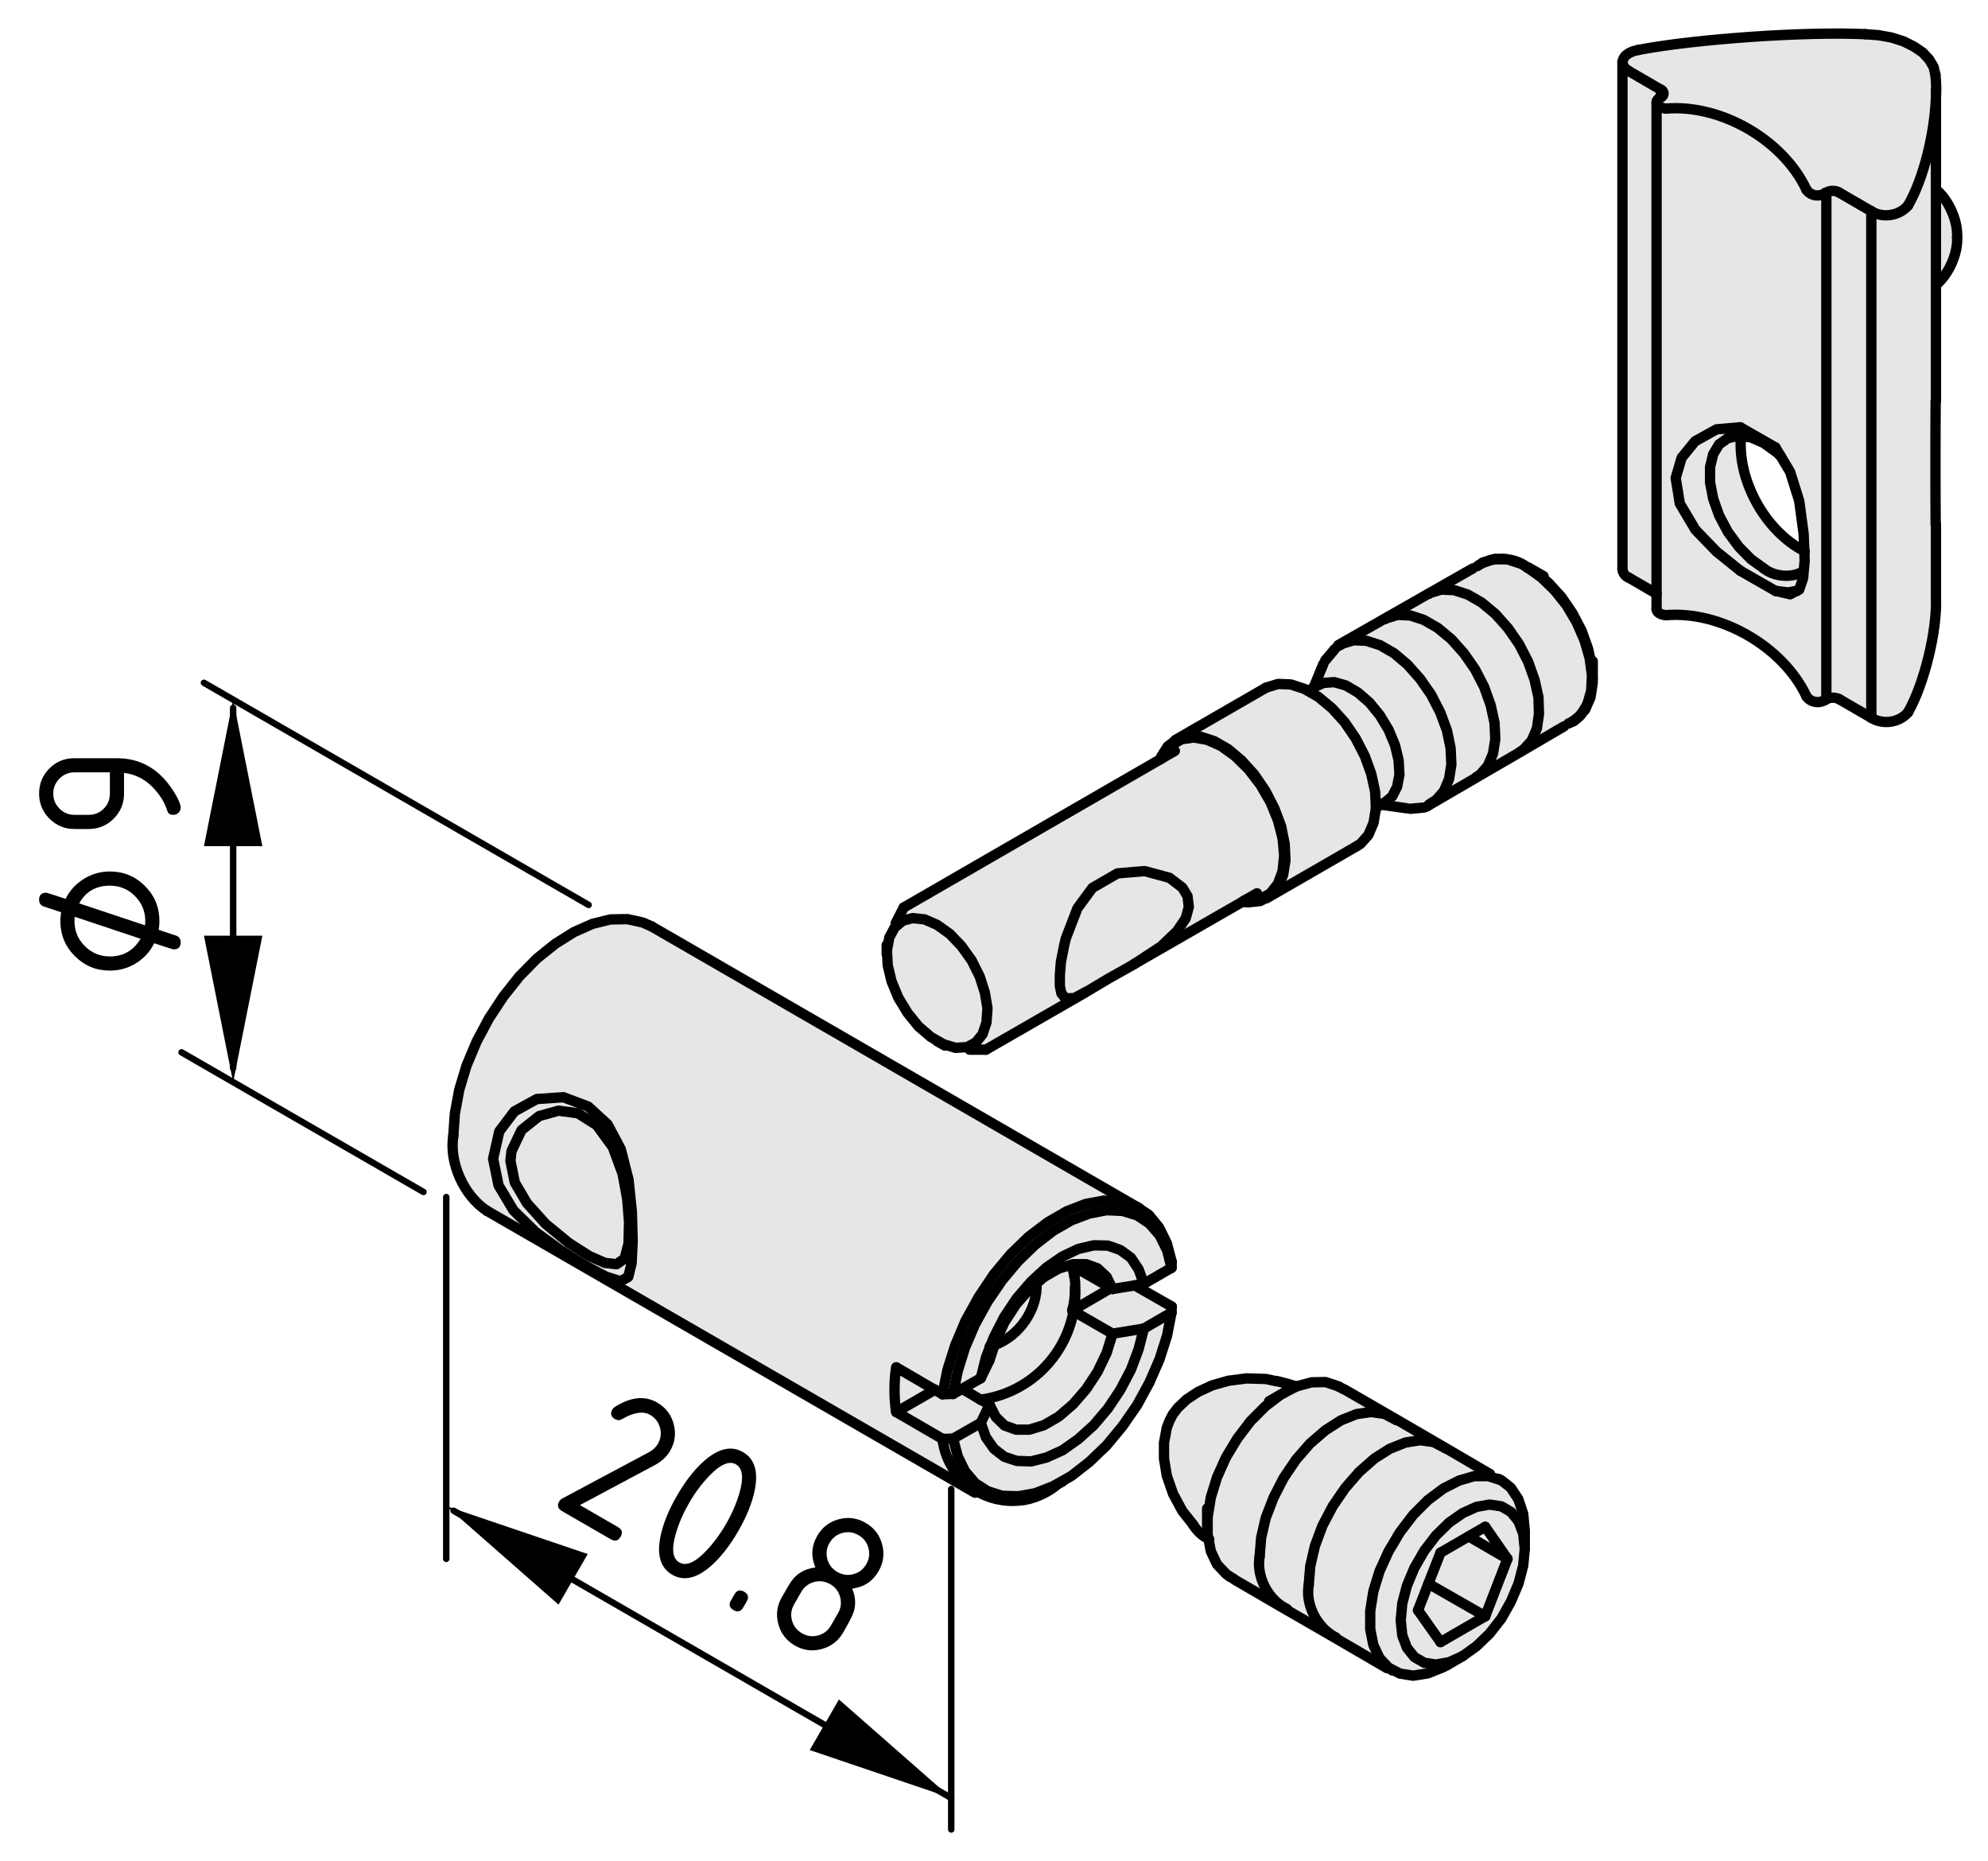 <?xml version="1.0" encoding="utf-8"?>
<!-- Generator: Adobe Illustrator 24.0.2, SVG Export Plug-In . SVG Version: 6.00 Build 0)  -->
<svg version="1.1" xmlns="http://www.w3.org/2000/svg" xmlns:xlink="http://www.w3.org/1999/xlink" x="0px" y="0px"
	 viewBox="0 0 76.926 71.996" style="enable-background:new 0 0 76.926 71.996;" xml:space="preserve">
<style type="text/css">
	.st0{fill:#E6E6E6;}
	.st1{fill:none;stroke:#000000;stroke-width:0.4;stroke-linecap:round;stroke-linejoin:round;}
	.st2{fill:none;stroke:#000000;stroke-width:0.25;stroke-linecap:round;stroke-linejoin:round;}
</style>
<g id="Ebene_1">
	<g id="XMLID_1_">
		<g>
			<path class="st0" d="M34.681,52.903l1.49,0.87l-1.49,0.859
				C34.591,54.182,34.591,53.352,34.681,52.903z"/>
			<path class="st0" d="M38.531,51.882l0.34-0.729l0.44-0.681l0.52-0.59l0.28-0.229
				c0.04,1.02-0.67,2.04-1.63,2.39L38.531,51.882z"/>
			<polygon class="st0" points="36.881,53.932 37.231,53.733 37.941,54.153 37.951,54.153 
				38.291,54.352 37.951,55.052 36.881,55.662 36.471,55.672 34.681,54.632 
				36.171,53.773 36.471,53.943 			"/>
			<polygon class="st0" points="58.331,60.313 57.471,62.533 55.271,61.273 55.741,60.073 
				56.831,59.443 			"/>
			<path class="st0" d="M51.461,63.212c-0.58-0.41-0.94-1.2-0.82-1.89l0.06-0.73
				l0.18-0.779l0.29-0.78l0.4-0.76l0.479-0.7l0.54-0.62l0.59-0.521
				l0.601-0.38l0.6-0.239l0.57-0.091l0.52,0.07l0.44,0.23v-0.011
				l1.729,1.011l-0.05,0.09h-0.55l-0.58,0.17l-0.61,0.31l-0.6,0.45
				l-0.57,0.57l-0.51,0.67l-0.441,0.74l-0.35,0.77l-0.24,0.78l-0.12,0.76v0.7
				l0.12,0.609l0.24,0.511l0.33,0.35l-0.04,0.04l-2.229-1.3L51.461,63.212z"/>
			<polygon class="st0" points="24.341,47.283 24.321,48.113 24.171,48.693 23.861,48.912 
				23.411,48.863 22.811,48.602 22.011,48.092 21.111,47.352 20.391,46.552 
				19.921,45.752 19.751,44.912 19.791,44.542 20.181,43.722 20.861,43.182 
				21.611,42.972 22.361,43.073 23.091,43.533 23.711,44.382 24.091,45.412 
				24.271,46.392 			"/>
			<path class="st0" d="M58.331,60.313l-0.86-1.24l-0.64,0.37l-1.09,0.63l-0.471,1.2
				l-0.399,1.029l0.87,1.23l1.729-1L58.331,60.313z M59.001,59.922l-0.06,0.65
				l-0.181,0.689l-0.29,0.69l-0.37,0.66l-0.46,0.59l-0.51,0.49l-0.53,0.38
				l-0.529,0.24l-0.511,0.09l-0.449-0.07l-0.381-0.22l-0.289-0.36l-0.181-0.479
				l-0.06-0.58l0.06-0.65l0.181-0.69l0.289-0.689l0.381-0.66l0.449-0.59
				l0.511-0.5l0.529-0.37l0.53-0.24l0.51-0.09l0.46,0.07l0.37,0.22
				l0.29,0.36l0.181,0.479L59.001,59.922z"/>
			<path class="st0" d="M42.321,48.182l0.55,0.011l0.479,0.17l0.41,0.3l0.3,0.45
				l0.2,0.56l-0.35,0.06l-0.86,0.14l-0.229-0.47l-0.351-0.33l-0.439-0.16
				h-0.511l-0.56,0.17l-0.57,0.33l-0.28,0.24l-0.28,0.229l-0.52,0.59
				l-0.44,0.681l-0.34,0.729l-0.05,0.16c-0.06,0.03-0.11,0.05-0.17,0.06
				l0.15-0.369l0.4-0.78l0.48-0.72l0.56-0.65l0.59-0.54l0.62-0.43
				l0.609-0.29L42.321,48.182z"/>
			<path class="st0" d="M24.311,49.403l0.13-0.53l0.04-0.85l-0.03-1.131l-0.13-1.25
				l-0.3-1.18l-0.51-0.96l-0.75-0.689l-0.96-0.36l-1.03,0.07l-0.87,0.479
				l-0.58,0.771l-0.24,1.06l0.21,1.03l0.58,0.97l0.86,0.84l0.96,0.7
				l0.94,0.59l0.81,0.43l0.57,0.181L24.311,49.403z M25.211,35.842l18.74,10.83
				l-0.59-0.19l-0.65-0.03l-0.7,0.13l-0.729,0.28l-0.74,0.43l-0.74,0.56
				l-0.7,0.681l-0.65,0.78l-0.58,0.869l-0.51,0.92l-0.4,0.95
				l-0.3,0.95l-0.19,0.941l-0.3-0.17l-1.49-0.87
				c-0.09,0.449-0.09,1.279,0,1.729l1.79,1.04c0.1,0.86,0.59,1.58,1.28,2
				l-0.04,0.07L18.851,46.852c-0.89-0.569-1.48-1.859-1.31-2.909l0.06-0.86
				l0.17-0.92l0.28-0.93l0.39-0.93l0.48-0.9l0.56-0.85l0.62-0.78
				l0.68-0.69l0.71-0.57l0.72-0.45l0.72-0.32l0.69-0.17l0.66-0.01
				l0.59,0.13L25.211,35.842z"/>
			<path class="st0" d="M50.641,61.323c-0.12,0.689,0.24,1.479,0.82,1.89l-0.02,0.03
				l-1.891-1.09l0.021-0.03c-0.591-0.41-0.95-1.2-0.83-1.9l0.06-0.729
				l0.18-0.771l0.301-0.779l0.39-0.761l0.48-0.71l0.54-0.62l0.59-0.51
				l0.609-0.39l0.601-0.24l0.56-0.08l0.521,0.07l0.439,0.229l0.01-0.02
				l1.891,1.1v0.011l-0.44-0.23l-0.52-0.07l-0.57,0.091l-0.6,0.239
				l-0.601,0.38l-0.59,0.521l-0.54,0.62l-0.479,0.7l-0.4,0.76l-0.29,0.78
				l-0.18,0.779L50.641,61.323z"/>
			<polygon class="st0" points="42.321,55.142 42.871,54.493 43.351,53.773 43.761,52.993 
				44.061,52.193 44.261,51.403 45.331,50.783 45.161,51.672 44.871,52.582 
				44.48,53.483 44.001,54.363 43.441,55.172 42.821,55.922 42.151,56.563 
				41.461,57.102 40.751,57.502 40.061,57.773 39.391,57.892 38.771,57.872 
				38.211,57.693 37.731,57.382 37.341,56.922 37.061,56.352 36.881,55.662 
				37.951,55.052 38.151,55.613 38.461,56.052 38.861,56.363 39.341,56.523 
				39.901,56.542 40.491,56.392 41.111,56.113 41.721,55.682 			"/>
			<path class="st0" d="M47.721,61.073l-0.13-0.07l-0.149-0.11l-0.351-0.369
				l-0.24-0.511l-0.09-0.479l-0.03-0.13v-0.7l0.12-0.76l0.24-0.78
				l0.351-0.78l0.439-0.729l0.51-0.67l0.57-0.57l0.59-0.45h0.01l0.101-0.06
				l0.5-0.261l0.59-0.159l0.54-0.011l0.479,0.16l0.061,0.03l0.13,0.07
				l0.07,0.029l1.989,1.15l-0.01,0.02l-0.439-0.229l-0.521-0.07l-0.56,0.08
				l-0.601,0.24l-0.609,0.39l-0.59,0.51l-0.54,0.62l-0.48,0.71l-0.39,0.761
				l-0.301,0.779l-0.18,0.771l-0.06,0.729c-0.12,0.7,0.239,1.49,0.83,1.9
				l-0.021,0.03l-1.769-1.03L47.721,61.073z"/>
			<path class="st0" d="M41.491,48.972l1.5,0.86l-1.44,0.84
				c0.05-0.28,0.07-0.56,0.05-0.84c0.011-0.13,0-0.27-0.02-0.4
				c0-0.02-0.01-0.029-0.01-0.05c-0.011-0.05-0.021-0.12-0.03-0.18
				c0-0.05-0.01-0.09-0.03-0.13C41.511,49.033,41.501,49.002,41.491,48.972z"/>
			<path class="st0" d="M42.991,49.832l-1.5-0.86c0.01,0.03,0.02,0.06,0.02,0.1
				c0.01,0.04,0.021,0.08,0.03,0.13c0.01,0.06,0.02,0.13,0.03,0.18
				c0.01,0.01,0.01,0.03,0.01,0.05c0.02,0.131,0.03,0.271,0.02,0.4
				c0,0.32-0.04,0.63-0.109,0.87l0.05,0.03
				c-0.32,1.75-1.73,3.17-3.59,3.42H37.941l-0.71-0.42l0.72-0.41
				l0.34-0.7l0.19-0.58c0.96-0.35,1.67-1.37,1.63-2.39l0.28-0.24
				l0.57-0.33l0.56-0.17h0.511l0.439,0.16l0.351,0.33l0.229,0.47
				L42.991,49.832z"/>
			<path class="st0" d="M43.051,51.602l-1.51-0.869c0.01-0.02,0.01-0.04,0.01-0.06
				l1.44-0.84l0.06,0.04l0.86-0.14l1.43,0.819l-0.01,0.23l-1.07,0.62
				L43.051,51.602z"/>
			<polygon class="st0" points="42.821,46.823 42.151,46.952 41.461,47.212 40.751,47.622 
				40.061,48.153 39.391,48.802 38.771,49.542 38.211,50.363 37.731,51.233 
				37.341,52.142 37.061,53.042 36.881,53.932 36.471,53.943 36.661,53.002 
				36.961,52.052 37.361,51.102 37.871,50.182 38.451,49.313 39.101,48.533 
				39.801,47.852 40.541,47.292 41.281,46.863 42.011,46.582 42.711,46.452 
				43.361,46.483 43.951,46.672 44.451,47.002 44.851,47.493 45.151,48.102 
				45.341,48.823 45.331,49.052 45.161,48.372 44.871,47.792 44.48,47.342 
				44.001,47.023 43.441,46.852 			"/>
			<path class="st0" d="M47.531,53.422l0.699-0.09l0.75,0.02l0.421,0.091v-0.011
				l0.399,0.101l0.36,0.109l-0.5,0.261l-0.101,0.06h-0.01l-0.59,0.45
				l-0.57,0.57l-0.51,0.67l-0.439,0.729l-0.351,0.78l-0.24,0.78l-0.12,0.76
				v0.7l0.03,0.13c-0.25-0.101-0.439-0.31-0.59-0.53h0.01l-0.43-0.54
				l-0.36-0.67l-0.239-0.69l-0.11-0.67v-0.609l0.11-0.59l0.109-0.28
				l0.12-0.23l0.2-0.26l0.34-0.32l0.44-0.29l0.54-0.25L47.531,53.422z"/>
			<polygon class="st0" points="59.001,59.233 59.001,59.922 58.941,59.342 58.761,58.863 
				58.471,58.502 58.101,58.283 57.641,58.212 57.131,58.302 56.601,58.542 
				56.071,58.912 55.561,59.412 55.111,60.002 54.73,60.662 54.441,61.352 
				54.261,62.042 54.201,62.693 54.261,63.273 54.441,63.752 54.73,64.113 
				55.111,64.332 55.561,64.403 56.071,64.313 56.601,64.073 56.001,64.422 
				55.851,64.502 55.251,64.743 54.681,64.832 54.171,64.752 53.73,64.523 
				53.711,64.502 53.381,64.153 53.141,63.642 53.021,63.033 53.021,62.332 
				53.141,61.573 53.381,60.792 53.73,60.023 54.171,59.283 54.681,58.613 
				55.251,58.042 55.851,57.592 56.461,57.283 57.041,57.113 57.591,57.113 
				58.061,57.262 58.071,57.262 58.121,57.292 58.461,57.563 58.751,58.002 
				58.941,58.573 			"/>
			<path class="st0" d="M24.321,48.113l0.02-0.83l-0.07-0.891l-0.18-0.979l-0.38-1.03
				l-0.62-0.85l-0.73-0.46l-0.75-0.1l-0.75,0.21l-0.68,0.54l-0.39,0.82
				l-0.04,0.37l0.17,0.84l0.47,0.8l0.72,0.8l0.9,0.74l0.8,0.51
				l0.6,0.261l0.45,0.05l0.31-0.22L24.321,48.113z M24.481,48.023
				l-0.04,0.85l-0.13,0.53l-0.3,0.17l-0.57-0.181l-0.81-0.43l-0.94-0.59
				l-0.96-0.7l-0.86-0.84l-0.58-0.97l-0.21-1.03l0.24-1.06l0.58-0.771
				l0.87-0.479l1.03-0.07l0.96,0.36l0.75,0.689l0.51,0.96l0.3,1.18
				l0.13,1.25L24.481,48.023z"/>
			<polygon class="st0" points="42.871,48.193 42.321,48.182 41.721,48.323 41.111,48.613 
				40.491,49.042 39.901,49.582 39.341,50.233 38.861,50.952 38.461,51.733 
				38.311,52.102 38.151,52.523 37.951,53.323 37.231,53.733 36.881,53.932 
				37.061,53.042 37.341,52.142 37.731,51.233 38.211,50.363 38.771,49.542 
				39.391,48.802 40.061,48.153 40.751,47.622 41.461,47.212 42.151,46.952 
				42.821,46.823 43.441,46.852 44.001,47.023 44.48,47.342 44.871,47.792 
				45.161,48.372 45.331,49.052 44.261,49.672 44.061,49.113 43.761,48.662 
				43.351,48.363 			"/>
			<polygon class="st0" points="57.471,62.533 55.741,63.533 54.871,62.302 55.271,61.273 			"/>
			<polygon class="st0" points="42.871,54.493 42.321,55.142 41.721,55.682 41.111,56.113 
				40.491,56.392 39.901,56.542 39.341,56.523 38.861,56.363 38.461,56.052 
				38.151,55.613 37.951,55.052 38.291,54.352 38.531,54.823 38.871,55.153 
				39.311,55.313 39.831,55.313 40.391,55.142 40.961,54.813 41.521,54.332 
				42.031,53.743 42.471,53.073 42.821,52.342 43.051,51.602 44.261,51.403 
				44.061,52.193 43.761,52.993 43.351,53.773 			"/>
			<path class="st0" d="M42.471,53.073l-0.439,0.67l-0.511,0.59l-0.56,0.48l-0.57,0.329
				l-0.56,0.171H39.311l-0.44-0.16l-0.34-0.33l-0.24-0.471l-0.34-0.199
				c1.86-0.25,3.27-1.67,3.59-3.42l1.51,0.869l-0.229,0.74L42.471,53.073z"/>
			<polygon class="st0" points="42.911,37.852 42.141,38.312 41.991,38.392 41.581,38.612 
				41.23,38.632 41.071,38.432 41.011,38.152 41.011,37.732 41.051,37.222 
				41.181,36.562 41.241,36.312 41.691,35.142 42.271,34.352 43.241,33.792 
				44.291,33.702 45.251,33.962 45.751,34.342 45.951,34.672 46.001,35.092 
				45.881,35.533 45.541,36.033 44.921,36.622 43.881,37.303 43.871,37.312 
				43.73,37.392 			"/>
			<polygon class="st0" points="59.551,27.622 59.471,28.182 59.271,28.652 58.961,28.993 
				58.831,29.082 58.831,29.092 57.281,29.993 57.271,29.972 57.571,29.632 
				57.771,29.162 57.861,28.602 57.831,27.962 57.681,27.283 57.431,26.582 
				57.081,25.902 56.651,25.283 56.161,24.732 55.631,24.292 55.091,23.982 
				54.571,23.812 54.081,23.792 53.651,23.922 53.641,23.902 55.341,22.932 
				55.341,22.942 55.771,22.812 56.261,22.832 56.791,23.002 57.331,23.312 
				57.861,23.752 58.351,24.303 58.781,24.922 59.131,25.602 59.381,26.303 
				59.531,26.982 			"/>
			<polygon class="st0" points="56.131,28.942 56.161,29.582 56.071,30.142 55.871,30.612 
				55.571,30.952 55.431,31.042 55.301,31.122 55.311,31.142 55.221,31.202 
				55.111,31.243 54.571,31.292 54.431,31.272 53.441,31.132 53.611,31.033 
				53.871,30.812 54.061,30.442 54.151,29.972 54.121,29.422 53.98,28.832 
				53.73,28.232 53.391,27.672 52.991,27.182 52.541,26.792 52.081,26.522 
				51.631,26.392 51.221,26.422 51.001,26.513 50.831,26.602 51.211,25.682 
				51.281,25.553 51.651,25.112 51.771,25.002 51.791,24.993 51.901,24.932 
				51.951,24.902 52.381,24.772 52.871,24.792 53.401,24.962 53.941,25.272 
				54.461,25.712 54.951,26.263 55.381,26.882 55.73,27.562 55.991,28.263 			"/>
			<polygon class="st0" points="43.241,33.792 42.271,34.352 41.691,35.142 41.241,36.312 
				41.181,36.562 41.051,37.222 41.011,37.732 41.011,38.152 41.071,38.432 
				41.23,38.632 41.581,38.612 41.991,38.392 41.991,38.402 38.151,40.612 
				37.521,40.612 37.461,40.493 37.761,40.332 38.021,40.013 38.171,39.562 
				38.211,39.013 38.111,38.412 37.911,37.783 37.601,37.162 37.201,36.602 
				36.751,36.132 36.261,35.783 35.781,35.573 35.321,35.522 34.931,35.622 
				34.731,35.792 34.661,35.712 34.971,35.112 44.891,29.382 44.971,29.332 
				45.041,29.192 45.341,28.823 45.721,28.602 46.191,28.533 46.701,28.622 
				47.251,28.862 47.791,29.252 48.311,29.763 48.771,30.362 49.161,31.033 
				49.451,31.743 49.631,32.442 49.691,33.102 49.631,33.702 49.451,34.192 
				49.161,34.562 48.771,34.783 48.311,34.852 48.151,34.842 48.071,34.892 
				43.881,37.303 44.921,36.622 45.541,36.033 45.881,35.533 46.001,35.092 
				45.951,34.672 45.751,34.342 45.251,33.962 44.291,33.702 			"/>
			<path class="st0" d="M59.471,28.182l0.08-0.56l-0.02-0.64l-0.15-0.68l-0.25-0.7
				l-0.35-0.68l-0.431-0.62l-0.489-0.55l-0.53-0.44l-0.54-0.31
				l-0.53-0.17l-0.49-0.02l-0.43,0.13v-0.01l1.65-0.94l0.18-0.09
				c0.12-0.09,0.25-0.15,0.39-0.19l0.08-0.03
				c0.12-0.03,0.25-0.05,0.37-0.05l0.32,0.01l0.53,0.17l0.13,0.07
				c0.04,0.03,0.08,0.05,0.109,0.08h0.011l0.529,0.38l0.511,0.49
				l0.47,0.59l0.39,0.66l0.3,0.69l0.2,0.69l0.09,0.67l-0.029,0.6
				l-0.15,0.52l-0.21,0.34l-0.11,0.13l-0.229,0.18l-0.05,0.03
				l-0.13,0.06l-0.171,0.11l-1.689,0.99v-0.01l0.13-0.09l0.31-0.34
				L59.471,28.182z"/>
			<polygon class="st0" points="47.521,28.982 46.98,28.672 46.451,28.502 45.961,28.482 
				45.531,28.612 45.531,28.602 48.98,26.612 49.031,26.592 49.461,26.462 
				49.951,26.482 50.471,26.652 50.611,26.732 51.011,26.962 51.541,27.402 
				52.031,27.942 52.461,28.573 52.811,29.252 53.061,29.942 53.211,30.632 
				53.241,31.252 53.241,31.272 53.151,31.832 52.951,32.303 52.651,32.642 
				52.511,32.732 49.151,34.672 49.151,34.662 49.451,34.312 49.651,33.852 
				49.741,33.292 49.711,32.652 49.571,31.962 49.311,31.272 48.961,30.592 
				48.531,29.962 48.041,29.422 			"/>
			<polygon class="st0" points="51.011,26.962 50.611,26.732 50.621,26.722 50.831,26.612 
				50.831,26.602 51.001,26.513 51.221,26.422 51.631,26.392 52.081,26.522 
				52.541,26.792 52.991,27.182 53.391,27.672 53.73,28.232 53.98,28.832 
				54.121,29.422 54.151,29.972 54.061,30.442 53.871,30.812 53.611,31.033 
				53.441,31.132 53.241,31.252 53.211,30.632 53.061,29.942 52.811,29.252 
				52.461,28.573 52.031,27.942 51.541,27.402 			"/>
			<polygon class="st0" points="57.831,27.962 57.861,28.602 57.771,29.162 57.571,29.632 
				57.271,29.972 57.281,29.993 55.311,31.142 55.301,31.122 55.431,31.042 
				55.571,30.952 55.871,30.612 56.071,30.142 56.161,29.582 56.131,28.942 
				55.991,28.263 55.73,27.562 55.381,26.882 54.951,26.263 54.461,25.712 
				53.941,25.272 53.401,24.962 52.871,24.792 52.381,24.772 51.951,24.902 
				51.901,24.932 51.791,24.993 51.781,24.962 53.641,23.902 53.651,23.922 
				54.081,23.792 54.571,23.812 55.091,23.982 55.631,24.292 56.161,24.732 
				56.651,25.283 57.081,25.902 57.431,26.582 57.681,27.283 			"/>
			<polygon class="st0" points="37.411,40.513 36.981,40.542 36.511,40.402 36.021,40.122 
				35.541,39.712 35.121,39.192 34.761,38.602 34.501,37.972 34.351,37.352 
				34.321,36.772 34.411,36.272 34.621,35.882 34.731,35.792 34.931,35.622 
				35.321,35.522 35.781,35.573 36.261,35.783 36.751,36.132 37.201,36.602 
				37.601,37.162 37.911,37.783 38.111,38.412 38.211,39.013 38.171,39.562 
				38.021,40.013 37.761,40.332 37.461,40.493 			"/>
			<path class="st0" d="M74.911,7.332v3.69v4.49h-0.01c-0.011,1.2-0.011,3.59,0,4.79
				h0.01v2.8c0.06,1.27-0.45,3.36-1.08,4.46
				c-0.34,0.4-0.97,0.49-1.42,0.21V8.172c0.45,0.28,1.08,0.18,1.42-0.22
				c0.6-1.03,1.03-2.78,1.08-4.18V7.332z"/>
			<path class="st0" d="M69.73,22.132c-0.439,0.24-1.1,0.17-1.479-0.14l-0.5-0.36
				l-0.47-0.48l-0.42-0.57l-0.341-0.64l-0.23-0.65l-0.12-0.63v-0.59
				l0.12-0.5l0.23-0.38l0.341-0.24l0.42-0.09l0.09,0.01
				c-0.16,1.69,0.93,3.68,2.45,4.45l0.01,0.38l-0.04,0.44L69.73,22.132z"/>
			<path class="st0" d="M74.911,7.332c0.49,0.39,0.859,1.22,0.819,1.85
				c0.04,0.62-0.329,1.45-0.819,1.84V7.332z"/>
			<path class="st0" d="M69.511,22.862l0.11-0.05l0.149-0.44l0.021-0.23l0.04-0.44
				l-0.01-0.38l-0.03-0.68l-0.17-1.26l-0.351-1.12l-0.369-0.62l-0.2-0.33
				l-1.36-0.78l-0.92,0.08l-0.83,0.46l-0.52,0.64l-0.23,0.78l0.16,0.99
				l0.6,1.01l0.82,0.85l0.92,0.74l1.36,0.78l0.569,0.13L69.511,22.862z
				 M64.171,4.092l0.08,0.05l0.1,0.04l0.11,0.02
				c2.12-0.18,4.54,1.21,5.44,3.14c0.159,0.23,0.479,0.29,0.72,0.13l0.05-0.02
				V27.053l-0.05,0.03c-0.24,0.15-0.561,0.09-0.72-0.14
				c-0.9-1.92-3.32-3.32-5.44-3.14l-0.11-0.02l-0.1-0.03l-0.08-0.05
				l-0.05-0.06l-0.021-0.07v-0.01V22.972v-19l0.021,0.06L64.171,4.092z"/>
			<path class="st0" d="M72.411,8.172v19.6l-1.24-0.72c-0.14-0.08-0.37-0.08-0.5,0
				V7.452c0.13-0.09,0.36-0.09,0.5,0L72.411,8.172z"/>
			<path class="st0" d="M64.221,3.783l-0.069,0.06l-0.04,0.06l-0.011,0.06v0.01v19
				l-1.069-0.62c-0.141-0.05-0.25-0.2-0.25-0.34V2.402l0.029,0.13l0.08,0.12
				l0.141,0.1l1.239,0.72V3.763L64.221,3.783z"/>
			<path class="st0" d="M69.621,22.812l-0.11,0.05l-0.31,0.06l-0.5-0.06l-1.36-0.78
				l-0.92-0.74l-0.82-0.85l-0.6-1.01l-0.16-0.99l0.23-0.78l0.52-0.64
				l0.83-0.46l0.92-0.08l1.36,0.78l0.2,0.33l-0.15-0.14l-0.5-0.36
				l-0.5-0.22l-0.38-0.05l-0.09-0.01l-0.42,0.09l-0.341,0.24l-0.23,0.38
				l-0.12,0.5v0.59l0.12,0.63l0.23,0.65l0.341,0.64l0.42,0.57l0.47,0.48
				l0.5,0.36c0.38,0.31,1.04,0.38,1.479,0.14l0.061,0.01l-0.021,0.23
				L69.621,22.812z"/>
			<path class="st0" d="M63.391,1.932c2.24-0.43,6.5-0.72,8.78-0.61l0.521,0.04l0.5,0.09
				l0.47,0.15l0.399,0.2l0.341,0.23l0.25,0.27l0.17,0.29l0.069,0.3
				c0.03,0.27,0.04,0.56,0.021,0.88c-0.05,1.4-0.48,3.15-1.08,4.18
				c-0.34,0.4-0.97,0.5-1.42,0.22L71.171,7.452
				c-0.14-0.09-0.37-0.09-0.5,0l-0.05,0.02c-0.24,0.16-0.561,0.1-0.72-0.13
				c-0.9-1.93-3.32-3.32-5.44-3.14l-0.11-0.02l-0.1-0.04l-0.08-0.05
				L64.121,4.033L64.101,3.972v-0.01l0.011-0.06l0.04-0.06l0.069-0.06l0.05-0.02
				c0.08-0.03,0.12-0.12,0.091-0.2c-0.011-0.04-0.051-0.08-0.091-0.09
				l-1.239-0.72l-0.141-0.1l-0.08-0.12l-0.029-0.13l0.029-0.12l0.08-0.12
				l0.13-0.1L63.191,1.982L63.391,1.932z"/>
		</g>
		<g>
			<path class="st1" d="M75.73,9.182c0.04-0.63-0.329-1.46-0.819-1.85"/>
			<path class="st1" d="M74.911,11.022c0.49-0.39,0.859-1.22,0.819-1.84"/>
			<polyline class="st1" points="74.911,15.513 74.911,11.022 74.911,7.332 74.911,3.772 
				74.911,3.493 			"/>
			<line class="st1" x1="74.911" y1="23.102" x2="74.911" y2="20.303"/>
			<polyline class="st1" points="64.101,3.972 64.101,22.972 64.101,23.562 			"/>
			<line class="st1" x1="62.781" y1="2.402" x2="62.781" y2="22.013"/>
			<line class="st1" x1="34.311" y1="36.562" x2="34.311" y2="36.912"/>
			<line class="st1" x1="36.261" y1="40.283" x2="36.561" y2="40.452"/>
			<polyline class="st1" points="43.881,37.303 48.071,34.892 48.151,34.842 48.641,34.562 			"/>
			<line class="st1" x1="38.151" y1="40.612" x2="41.991" y2="38.402"/>
			<polyline class="st1" points="45.461,29.053 44.971,29.332 44.891,29.382 34.971,35.112 			"/>
			<polyline class="st1" points="49.011,34.752 49.151,34.672 52.511,32.732 			"/>
			<polyline class="st1" points="48.98,26.612 45.531,28.602 45.48,28.632 			"/>
			<polyline class="st1" points="53.241,31.252 53.441,31.132 53.611,31.033 			"/>
			<line class="st1" x1="50.831" y1="26.612" x2="50.621" y2="26.722"/>
			<line class="st1" x1="51.001" y1="26.513" x2="50.831" y2="26.602"/>
			<polyline class="st1" points="51.211,25.682 50.831,26.602 50.831,26.612 			"/>
			<line class="st1" x1="53.441" y1="31.132" x2="54.431" y2="31.272"/>
			<line class="st1" x1="55.301" y1="31.122" x2="55.431" y2="31.042"/>
			<polyline class="st1" points="51.901,24.932 51.791,24.993 51.771,25.002 			"/>
			<polyline class="st1" points="55.221,31.202 55.311,31.142 57.281,29.993 58.831,29.092 
				60.521,28.102 			"/>
			<polyline class="st1" points="56.991,21.993 55.341,22.932 53.641,23.902 51.781,24.962 			"/>
			<line class="st1" x1="60.871" y1="27.902" x2="60.901" y2="27.892"/>
			<line class="st1" x1="57.371" y1="21.772" x2="57.341" y2="21.792"/>
			<line class="st1" x1="61.631" y1="26.272" x2="61.631" y2="25.582"/>
			<line class="st1" x1="59.73" y1="22.292" x2="59.131" y2="21.952"/>
			<line class="st1" x1="56.001" y1="64.422" x2="56.601" y2="64.073"/>
			<line class="st1" x1="59.001" y1="59.922" x2="59.001" y2="59.233"/>
			<line class="st1" x1="58.061" y1="57.262" x2="57.991" y2="57.222"/>
			<line class="st1" x1="53.761" y1="64.552" x2="53.881" y2="64.632"/>
			<polyline class="st1" points="57.651,57.023 57.641,57.023 55.911,56.012 54.021,54.912 
				52.031,53.762 			"/>
			<polyline class="st1" points="47.781,61.122 49.551,62.153 51.441,63.243 53.671,64.542 			"/>
			<line class="st1" x1="51.961" y1="53.733" x2="51.831" y2="53.662"/>
			<line class="st1" x1="47.591" y1="61.002" x2="47.721" y2="61.073"/>
			<line class="st1" x1="49.551" y1="53.962" x2="49.111" y2="54.212"/>
			<line class="st1" x1="49.711" y1="53.872" x2="49.661" y2="53.903"/>
			<line class="st1" x1="46.711" y1="58.363" x2="46.711" y2="59.063"/>
			<path class="st1" d="M46.171,59.002c0.15,0.22,0.34,0.43,0.59,0.53
				c0.01,0.01,0.021,0.02,0.03,0.02"/>
			<polyline class="st1" points="50.161,53.642 49.801,53.533 49.401,53.432 			"/>
			<polyline class="st1" points="49.401,53.443 48.98,53.352 48.23,53.332 47.531,53.422 
				46.901,53.602 46.361,53.852 45.921,54.142 45.581,54.462 45.381,54.722 
				45.261,54.952 45.151,55.233 45.041,55.823 45.041,56.432 45.151,57.102 
				45.391,57.792 45.751,58.462 46.181,59.002 			"/>
			<polyline class="st1" points="44.081,46.743 43.951,46.672 25.211,35.842 			"/>
			<polyline class="st1" points="18.851,46.852 37.711,57.743 37.731,57.752 			"/>
			<line class="st1" x1="40.911" y1="57.432" x2="41.111" y2="57.323"/>
			<line class="st1" x1="63.031" y1="2.752" x2="64.271" y2="3.472"/>
			<polyline class="st1" points="63.391,1.932 63.191,1.982 63.021,2.062 62.891,2.162 
				62.811,2.283 62.781,2.402 62.811,2.533 62.891,2.652 63.031,2.752 			"/>
			<path class="st1" d="M72.171,1.323c-2.28-0.11-6.54,0.18-8.78,0.61"/>
			<polyline class="st1" points="74.891,2.892 74.821,2.592 74.651,2.303 74.401,2.033 
				74.061,1.803 73.661,1.602 73.191,1.452 72.691,1.362 72.171,1.323 			"/>
			<path class="st1" d="M73.831,7.952c0.6-1.03,1.03-2.78,1.08-4.18
				c0.02-0.32,0.01-0.61-0.021-0.88"/>
			<path class="st1" d="M72.411,8.172c0.45,0.28,1.08,0.18,1.42-0.22"/>
			<line class="st1" x1="71.171" y1="7.452" x2="72.411" y2="8.172"/>
			<path class="st1" d="M71.171,7.452c-0.14-0.09-0.37-0.09-0.5,0"/>
			<line class="st1" x1="70.621" y1="7.472" x2="70.671" y2="7.452"/>
			<path class="st1" d="M69.901,7.342c0.159,0.23,0.479,0.29,0.72,0.13"/>
			<path class="st1" d="M69.901,7.342c-0.9-1.93-3.32-3.32-5.44-3.14"/>
			<polyline class="st1" points="64.221,3.783 64.151,3.842 64.111,3.902 64.101,3.962 
				64.101,3.972 64.121,4.033 64.171,4.092 64.251,4.142 64.351,4.182 64.461,4.202 			
				"/>
			<line class="st1" x1="64.271" y1="3.763" x2="64.221" y2="3.783"/>
			<path class="st1" d="M64.271,3.763c0.08-0.03,0.12-0.12,0.091-0.2
				c-0.011-0.04-0.051-0.08-0.091-0.09"/>
			<path class="st1" d="M72.411,27.772c0.45,0.28,1.08,0.19,1.42-0.21"/>
			<line class="st1" x1="71.171" y1="27.053" x2="72.411" y2="27.772"/>
			<path class="st1" d="M74.901,15.513c-0.011,1.2-0.011,3.59,0,4.79"/>
			<path class="st1" d="M73.831,27.562c0.63-1.1,1.14-3.19,1.08-4.46"/>
			<path class="st1" d="M69.901,26.942c0.159,0.23,0.479,0.29,0.72,0.14"/>
			<path class="st1" d="M71.171,27.053c-0.14-0.08-0.37-0.08-0.5,0"/>
			<line class="st1" x1="70.621" y1="27.082" x2="70.671" y2="27.053"/>
			<path class="st1" d="M69.901,26.942c-0.9-1.92-3.32-3.32-5.44-3.14"/>
			<polyline class="st1" points="68.701,17.312 68.901,17.642 69.271,18.263 69.621,19.382 
				69.791,20.642 69.821,21.323 69.831,21.702 69.791,22.142 69.771,22.372 
				69.621,22.812 69.511,22.862 69.271,22.993 68.701,22.862 			"/>
			<line class="st1" x1="67.341" y1="16.533" x2="68.701" y2="17.312"/>
			<polyline class="st1" points="67.341,22.082 66.421,21.342 65.601,20.493 65.001,19.482 
				64.841,18.493 65.071,17.712 65.591,17.073 66.421,16.612 67.341,16.533 			"/>
			<line class="st1" x1="68.701" y1="22.862" x2="67.341" y2="22.082"/>
			<polyline class="st1" points="64.101,23.562 64.101,23.573 64.121,23.642 64.171,23.702 
				64.251,23.752 64.351,23.783 64.461,23.803 			"/>
			<line class="st1" x1="63.031" y1="22.352" x2="64.101" y2="22.972"/>
			<path class="st1" d="M62.781,22.013c0,0.14,0.109,0.29,0.25,0.34"/>
			<polyline class="st1" points="68.701,22.862 69.201,22.922 69.511,22.862 69.541,22.862 			"/>
			<path class="st1" d="M68.251,21.993c0.38,0.31,1.04,0.38,1.479,0.14"/>
			<polyline class="st1" points="68.901,17.642 68.751,17.502 68.251,17.142 67.751,16.922 
				67.371,16.872 67.281,16.862 66.861,16.952 66.521,17.192 66.291,17.573 
				66.171,18.073 66.171,18.662 66.291,19.292 66.521,19.942 66.861,20.582 
				67.281,21.152 67.751,21.632 68.251,21.993 			"/>
			<polyline class="st1" points="36.261,35.783 35.781,35.573 35.321,35.522 34.931,35.622 
				34.731,35.792 34.621,35.882 34.411,36.272 34.321,36.772 34.351,37.352 
				34.501,37.972 34.761,38.602 35.121,39.192 35.541,39.712 36.021,40.122 
				36.511,40.402 36.981,40.542 37.411,40.513 37.461,40.493 37.761,40.332 
				38.021,40.013 38.171,39.562 38.211,39.013 38.111,38.412 37.911,37.783 
				37.601,37.162 37.201,36.602 36.751,36.132 36.261,35.783 			"/>
			<polyline class="st1" points="41.181,36.562 41.051,37.222 41.011,37.732 41.011,38.152 
				41.071,38.432 41.23,38.632 41.581,38.612 41.991,38.392 42.141,38.312 
				42.911,37.852 43.73,37.392 43.871,37.312 43.881,37.303 44.921,36.622 
				45.541,36.033 45.881,35.533 46.001,35.092 45.951,34.672 45.751,34.342 
				45.251,33.962 44.291,33.702 43.241,33.792 42.271,34.352 41.691,35.142 
				41.241,36.312 41.181,36.562 			"/>
			<polyline class="st1" points="52.511,32.732 52.651,32.642 52.951,32.303 53.151,31.832 
				53.241,31.272 53.241,31.252 53.211,30.632 53.061,29.942 52.811,29.252 
				52.461,28.573 52.031,27.942 51.541,27.402 51.011,26.962 50.611,26.732 
				50.471,26.652 49.951,26.482 49.461,26.462 49.031,26.592 48.98,26.612 			"/>
			<polyline class="st1" points="48.071,34.892 48.301,34.912 48.761,34.862 49.151,34.662 
				49.451,34.312 49.651,33.852 49.741,33.292 49.711,32.652 49.571,31.962 
				49.311,31.272 48.961,30.592 48.531,29.962 48.041,29.422 47.521,28.982 
				46.98,28.672 46.451,28.502 45.961,28.482 45.531,28.612 45.181,28.882 
				44.931,29.283 44.891,29.382 			"/>
			<polyline class="st1" points="55.431,31.042 55.571,30.952 55.871,30.612 56.071,30.142 
				56.161,29.582 56.131,28.942 55.991,28.263 55.73,27.562 55.381,26.882 
				54.951,26.263 54.461,25.712 53.941,25.272 53.401,24.962 52.871,24.792 
				52.381,24.772 51.951,24.902 51.901,24.932 			"/>
			<polyline class="st1" points="57.131,30.062 57.271,29.972 57.571,29.632 57.771,29.162 
				57.861,28.602 57.831,27.962 57.681,27.283 57.431,26.582 57.081,25.902 
				56.651,25.283 56.161,24.732 55.631,24.292 55.091,23.982 54.571,23.812 
				54.081,23.792 53.651,23.922 53.601,23.952 			"/>
			<polyline class="st1" points="58.831,29.082 58.961,28.993 59.271,28.652 59.471,28.182 
				59.551,27.622 59.531,26.982 59.381,26.303 59.131,25.602 58.781,24.922 
				58.351,24.303 57.861,23.752 57.331,23.312 56.791,23.002 56.261,22.832 
				55.771,22.812 55.341,22.942 55.301,22.972 			"/>
			<polyline class="st1" points="59.101,21.962 59.111,21.962 59.641,22.342 60.151,22.832 
				60.621,23.422 61.011,24.082 61.311,24.772 61.511,25.462 61.601,26.132 
				61.571,26.732 61.421,27.252 61.211,27.592 61.171,27.662 61.101,27.722 
				60.871,27.902 60.821,27.932 60.691,27.993 			"/>
			<path class="st1" d="M57.561,21.712c-0.14,0.04-0.27,0.1-0.39,0.19"/>
			<path class="st1" d="M59.101,21.962c-0.029-0.03-0.069-0.05-0.109-0.08
				c-0.19-0.13-0.42-0.21-0.66-0.24c-0.11-0.02-0.21-0.03-0.32-0.01
				c-0.12,0-0.25,0.02-0.37,0.05"/>
			<polyline class="st1" points="60.901,27.892 61.031,27.792 61.101,27.722 61.211,27.592 
				61.341,27.452 61.421,27.252 61.541,26.993 61.631,26.422 61.601,25.792 
				61.451,25.102 61.201,24.402 60.851,23.732 60.421,23.102 59.931,22.562 
				59.401,22.122 59.111,21.962 58.991,21.882 58.861,21.812 58.331,21.642 
				58.011,21.632 57.841,21.622 57.641,21.682 57.561,21.712 57.421,21.752 
				57.371,21.772 			"/>
			<polyline class="st1" points="59.001,59.922 58.941,59.342 58.761,58.863 58.471,58.502 
				58.101,58.283 57.641,58.212 57.131,58.302 56.601,58.542 56.071,58.912 
				55.561,59.412 55.111,60.002 54.73,60.662 54.441,61.352 54.261,62.042 
				54.201,62.693 54.261,63.273 54.441,63.752 54.73,64.113 55.111,64.332 
				55.561,64.403 56.071,64.313 56.601,64.073 57.131,63.693 57.641,63.202 
				58.101,62.613 58.471,61.952 58.761,61.262 58.941,60.573 59.001,59.922 			"/>
			<polyline class="st1" points="59.001,59.233 58.941,58.573 58.751,58.002 58.461,57.563 
				58.121,57.292 58.071,57.262 58.061,57.262 57.591,57.113 57.041,57.113 
				56.461,57.283 55.851,57.592 55.251,58.042 54.681,58.613 54.171,59.283 
				53.73,60.023 53.381,60.792 53.141,61.573 53.021,62.332 53.021,63.033 
				53.141,63.642 53.381,64.153 53.711,64.502 53.73,64.523 54.171,64.752 
				54.681,64.832 55.251,64.743 55.851,64.502 56.001,64.422 			"/>
			<line class="st1" x1="54.871" y1="62.302" x2="55.741" y2="63.533"/>
			<line class="st1" x1="55.741" y1="63.533" x2="57.471" y2="62.533"/>
			<line class="st1" x1="57.471" y1="62.533" x2="58.331" y2="60.313"/>
			<line class="st1" x1="58.331" y1="60.313" x2="57.471" y2="59.073"/>
			<polyline class="st1" points="57.471,59.073 56.831,59.443 55.741,60.073 			"/>
			<polyline class="st1" points="55.741,60.073 55.271,61.273 54.871,62.302 			"/>
			<polyline class="st1" points="50.641,61.323 50.701,60.592 50.881,59.813 51.171,59.033 
				51.571,58.273 52.051,57.573 52.591,56.952 53.181,56.432 53.781,56.052 
				54.381,55.813 54.951,55.722 55.471,55.792 55.911,56.023 55.921,56.033 			"/>
			<path class="st1" d="M50.641,61.323c-0.12,0.689,0.24,1.479,0.82,1.89
				c0.08,0.06,0.15,0.101,0.23,0.14"/>
			<polyline class="st1" points="48.741,60.222 48.801,59.493 48.98,58.722 49.281,57.943 
				49.671,57.182 50.151,56.472 50.691,55.852 51.281,55.342 51.891,54.952 
				52.491,54.712 53.051,54.632 53.571,54.702 54.011,54.932 54.021,54.943 			"/>
			<path class="st1" d="M48.741,60.222c-0.12,0.7,0.239,1.49,0.83,1.9
				c0.069,0.05,0.149,0.09,0.229,0.13"/>
			<line class="st1" x1="56.831" y1="59.443" x2="58.331" y2="60.313"/>
			<line class="st1" x1="55.271" y1="61.273" x2="57.471" y2="62.533"/>
			<polyline class="st1" points="51.831,53.662 51.771,53.632 51.291,53.472 50.751,53.483 
				50.161,53.642 49.661,53.903 49.561,53.962 49.551,53.962 48.961,54.412 
				48.391,54.983 47.881,55.653 47.441,56.382 47.091,57.162 46.851,57.943 
				46.73,58.702 46.73,59.403 46.761,59.533 46.851,60.012 47.091,60.523 
				47.441,60.892 47.591,61.002 			"/>
			<polyline class="st1" points="45.331,49.052 45.161,48.372 44.871,47.792 44.48,47.342 
				44.001,47.023 43.441,46.852 42.821,46.823 42.151,46.952 41.461,47.212 
				40.751,47.622 40.061,48.153 39.391,48.802 38.771,49.542 38.211,50.363 
				37.731,51.233 37.341,52.142 37.061,53.042 36.881,53.932 			"/>
			<line class="st1" x1="36.881" y1="53.932" x2="36.471" y2="53.943"/>
			<polyline class="st1" points="36.471,53.943 36.661,53.002 36.961,52.052 37.361,51.102 
				37.871,50.182 38.451,49.313 39.101,48.533 39.801,47.852 40.541,47.292 
				41.281,46.863 42.011,46.582 42.711,46.452 43.361,46.483 43.951,46.672 
				44.451,47.002 44.851,47.493 45.151,48.102 45.341,48.823 			"/>
			<line class="st1" x1="45.341" y1="48.823" x2="45.331" y2="49.052"/>
			<polygon class="st1" points="19.081,44.832 19.291,45.863 19.871,46.832 20.731,47.672 
				21.691,48.372 22.631,48.962 23.441,49.392 24.011,49.573 24.311,49.403 
				24.441,48.872 24.481,48.023 24.451,46.892 24.321,45.642 24.021,44.462 
				23.511,43.502 22.761,42.813 21.801,42.452 20.771,42.523 19.901,43.002 
				19.321,43.773 			"/>
			<polyline class="st1" points="36.471,53.943 36.171,53.773 34.681,52.903 			"/>
			<path class="st1" d="M34.681,52.903c-0.09,0.449-0.09,1.279,0,1.729"/>
			<line class="st1" x1="34.681" y1="54.632" x2="36.471" y2="55.672"/>
			<path class="st1" d="M36.471,55.672c0.1,0.86,0.59,1.58,1.28,2
				c0.5,0.3,1.1,0.45,1.72,0.38c0.45-0.02,1.11-0.309,1.44-0.62"/>
			<line class="st1" x1="45.341" y1="50.552" x2="43.911" y2="49.733"/>
			<path class="st1" d="M17.541,43.943c-0.17,1.05,0.42,2.34,1.31,2.909"/>
			<polyline class="st1" points="25.211,35.842 24.871,35.692 24.281,35.562 23.621,35.573 
				22.931,35.743 22.211,36.062 21.491,36.513 20.781,37.082 20.101,37.772 
				19.481,38.553 18.921,39.402 18.441,40.303 18.051,41.233 17.771,42.162 
				17.601,43.082 17.541,43.943 			"/>
			<polyline class="st1" points="44.261,49.672 44.061,49.113 43.761,48.662 43.351,48.363 
				42.871,48.193 42.321,48.182 41.721,48.323 41.111,48.613 40.491,49.042 
				39.901,49.582 39.341,50.233 38.861,50.952 38.461,51.733 38.311,52.102 
				38.151,52.523 37.951,53.323 			"/>
			<polyline class="st1" points="37.951,53.323 37.231,53.733 36.881,53.932 			"/>
			<line class="st1" x1="45.331" y1="49.052" x2="44.261" y2="49.672"/>
			<polyline class="st1" points="44.261,49.672 43.911,49.733 43.051,49.872 			"/>
			<polyline class="st1" points="43.051,49.872 42.821,49.403 42.471,49.073 42.031,48.912 
				41.521,48.912 40.961,49.082 40.391,49.412 40.111,49.653 39.831,49.882 
				39.311,50.472 38.871,51.153 38.531,51.882 38.481,52.042 38.291,52.622 			"/>
			<line class="st1" x1="38.291" y1="52.622" x2="37.951" y2="53.323"/>
			<line class="st1" x1="37.941" y1="54.153" x2="37.231" y2="53.733"/>
			<line class="st1" x1="38.291" y1="54.352" x2="37.951" y2="54.153"/>
			<polyline class="st1" points="43.051,49.872 42.991,49.832 41.491,48.972 			"/>
			<path class="st1" d="M41.541,49.202c0-0.05-0.01-0.09-0.03-0.13"/>
			<path class="st1" d="M41.581,49.432c0-0.02,0-0.04-0.01-0.05"/>
			<path class="st1" d="M41.491,50.702c0.069-0.24,0.109-0.55,0.109-0.87"/>
			<polyline class="st1" points="41.491,50.702 41.541,50.733 43.051,51.602 			"/>
			<polyline class="st1" points="38.291,54.352 38.531,54.823 38.871,55.153 39.311,55.313 
				39.831,55.313 40.391,55.142 40.961,54.813 41.521,54.332 42.031,53.743 
				42.471,53.073 42.821,52.342 43.051,51.602 			"/>
			<polyline class="st1" points="36.881,55.662 37.061,56.352 37.341,56.922 37.731,57.382 
				38.211,57.693 38.771,57.872 39.391,57.892 40.061,57.773 40.751,57.502 
				41.461,57.102 42.151,56.563 42.821,55.922 43.441,55.172 44.001,54.363 
				44.48,53.483 44.871,52.582 45.161,51.672 45.331,50.783 			"/>
			<line class="st1" x1="45.331" y1="50.783" x2="45.341" y2="50.552"/>
			<line class="st1" x1="36.471" y1="55.672" x2="36.881" y2="55.662"/>
			<polyline class="st1" points="34.681,54.632 36.171,53.773 36.181,53.762 			"/>
			<line class="st1" x1="37.951" y1="55.052" x2="38.291" y2="54.352"/>
			<line class="st1" x1="36.881" y1="55.662" x2="37.951" y2="55.052"/>
			<polyline class="st1" points="37.951,55.052 38.151,55.613 38.461,56.052 38.861,56.363 
				39.341,56.523 39.901,56.542 40.491,56.392 41.111,56.113 41.721,55.682 
				42.321,55.142 42.871,54.493 43.351,53.773 43.761,52.993 44.061,52.193 
				44.261,51.403 			"/>
			<line class="st1" x1="44.261" y1="51.403" x2="45.331" y2="50.783"/>
			<line class="st1" x1="43.051" y1="51.602" x2="44.261" y2="51.403"/>
			<polyline class="st1" points="41.491,50.702 41.551,50.672 42.991,49.832 			"/>
			<polygon class="st1" points="19.751,44.912 19.921,45.752 20.391,46.552 21.111,47.352 
				22.011,48.092 22.811,48.602 23.411,48.863 23.861,48.912 24.171,48.693 
				24.321,48.113 24.341,47.283 24.271,46.392 24.091,45.412 23.711,44.382 
				23.091,43.533 22.361,43.073 21.611,42.972 20.861,43.182 20.181,43.722 
				19.791,44.542 			"/>
			<line class="st1" x1="72.411" y1="8.172" x2="72.411" y2="27.772"/>
			<line class="st1" x1="70.671" y1="7.452" x2="70.671" y2="27.053"/>
			<line class="st1" x1="64.271" y1="3.472" x2="64.271" y2="3.763"/>
			<polyline class="st1" points="48.151,34.842 48.311,34.852 48.771,34.783 49.161,34.562 
				49.451,34.192 49.631,33.702 49.691,33.102 49.631,32.442 49.451,31.743 
				49.161,31.033 48.771,30.362 48.311,29.763 47.791,29.252 47.251,28.862 
				46.701,28.622 46.191,28.533 45.721,28.602 45.341,28.823 45.041,29.192 
				44.971,29.332 			"/>
			<polyline class="st1" points="53.611,31.033 53.871,30.812 54.061,30.442 54.151,29.972 
				54.121,29.422 53.98,28.832 53.73,28.232 53.391,27.672 52.991,27.182 
				52.541,26.792 52.081,26.522 51.631,26.392 51.221,26.422 51.001,26.513 			"/>
			<path class="st1" d="M37.941,54.153h0.01c1.86-0.25,3.27-1.67,3.59-3.42
				c0.01-0.02,0.01-0.04,0.01-0.06c0.05-0.28,0.07-0.56,0.05-0.84
				c0.011-0.13,0-0.27-0.02-0.4c0-0.02-0.01-0.029-0.01-0.05
				c-0.011-0.05-0.021-0.12-0.03-0.18c-0.01-0.05-0.021-0.09-0.03-0.13
				c0-0.04-0.01-0.07-0.02-0.1"/>
			<path class="st1" d="M38.291,52.113c0.01,0,0.01,0,0.02-0.011
				c0.06-0.01,0.11-0.029,0.17-0.06c0.96-0.35,1.67-1.37,1.63-2.39
				c0-0.011,0-0.011,0-0.021"/>
			<path class="st1" d="M67.371,16.862v0.01c-0.16,1.69,0.93,3.68,2.45,4.45
				c0,0.01,0.01,0.01,0.01,0.01"/>
			<line class="st1" x1="51.281" y1="25.553" x2="51.651" y2="25.112"/>
			<line class="st1" x1="54.571" y1="31.292" x2="55.111" y2="31.243"/>
			<line class="st1" x1="34.971" y1="35.112" x2="34.661" y2="35.712"/>
			<line class="st1" x1="38.151" y1="40.612" x2="37.521" y2="40.612"/>
		</g>
	</g>
</g>
<g id="Bemaßung">
	<g id="SOLID">
		<polygon points="36.808,69.566 32.463,65.753 31.333,67.71 		"/>
	</g>
	<g id="SOLID_1_">
		<polygon points="17.268,58.27 21.613,62.083 22.742,60.126 		"/>
	</g>
	<g id="LINE_88_">
		<line class="st2" x1="36.808" y1="57.61" x2="36.808" y2="70.783"/>
	</g>
	<g id="LINE_89_">
		<line class="st2" x1="17.268" y1="46.314" x2="17.268" y2="60.313"/>
	</g>
	<g id="LINE_90_">
		<line class="st2" x1="36.808" y1="69.566" x2="17.552" y2="58.45"/>
	</g>
	<g id="MTEXT">
		<g>
			<path d="M25.429,54.265c0.328,0.189,0.542,0.467,0.639,0.831
				c0.098,0.365,0.052,0.711-0.137,1.039c-0.13,0.226-0.334,0.412-0.61,0.559
				l-2.881,1.538l1.474,0.852c0.158,0.091,0.192,0.215,0.1,0.374
				c-0.091,0.157-0.216,0.19-0.374,0.1l-1.898-1.096
				c-0.158-0.091-0.192-0.216-0.101-0.374c0.028-0.048,0.067-0.086,0.119-0.113
				l3.352-1.789c0.152-0.082,0.268-0.189,0.345-0.323
				c0.113-0.196,0.141-0.404,0.082-0.623c-0.059-0.22-0.186-0.386-0.383-0.499
				c-0.269-0.155-0.631-0.1-1.088,0.166c-0.087,0.053-0.178,0.051-0.271-0.003
				c-0.158-0.091-0.192-0.216-0.101-0.374c0.021-0.035,0.047-0.064,0.078-0.085
				C24.396,54.046,24.948,53.987,25.429,54.265z"/>
			<path d="M28.567,59.24c-0.327,0.565-0.679,1.014-1.055,1.346
				c-0.553,0.486-1.053,0.6-1.501,0.341s-0.6-0.747-0.457-1.467
				c0.099-0.491,0.312-1.022,0.64-1.59s0.68-1.019,1.057-1.35
				c0.551-0.483,1.05-0.597,1.499-0.338s0.6,0.749,0.455,1.47
				C29.106,58.144,28.894,58.673,28.567,59.24z M28.093,58.965
				c0.227-0.394,0.398-0.787,0.515-1.184c0.176-0.599,0.132-0.974-0.131-1.125
				c-0.261-0.151-0.607,0.001-1.039,0.454c-0.291,0.305-0.547,0.649-0.769,1.033
				c-0.226,0.391-0.398,0.785-0.515,1.183c-0.176,0.599-0.132,0.974,0.131,1.126
				c0.264,0.152,0.61,0.002,1.041-0.449
				C27.611,59.702,27.867,59.356,28.093,58.965z"/>
			<path d="M28.42,61.685c0.091-0.158,0.216-0.192,0.375-0.101
				c0.158,0.091,0.191,0.216,0.1,0.374l-0.137,0.238
				c-0.091,0.156-0.216,0.19-0.374,0.1c-0.158-0.092-0.191-0.217-0.101-0.374
				L28.42,61.685z"/>
			<path d="M30.756,63.665c-0.328-0.189-0.541-0.467-0.639-0.831
				c-0.098-0.365-0.052-0.711,0.138-1.039l0.274-0.476
				c0.227-0.393,0.567-0.617,1.022-0.675c-0.178-0.422-0.154-0.83,0.073-1.223
				c0.189-0.328,0.466-0.541,0.831-0.64c0.365-0.098,0.711-0.051,1.04,0.139
				s0.542,0.467,0.639,0.831c0.098,0.365,0.052,0.711-0.137,1.039
				c-0.227,0.394-0.568,0.618-1.022,0.675c0.128,0.304,0.149,0.6,0.063,0.886
				c-0.044,0.144-0.181,0.414-0.411,0.812c-0.189,0.328-0.466,0.541-0.832,0.639
				C31.431,63.901,31.084,63.855,30.756,63.665z M31.03,63.191
				c0.199,0.115,0.407,0.144,0.624,0.086c0.218-0.059,0.384-0.188,0.499-0.386
				l0.274-0.476c0.113-0.196,0.141-0.403,0.082-0.623
				c-0.059-0.22-0.186-0.386-0.383-0.499c-0.199-0.114-0.406-0.144-0.624-0.085
				c-0.217,0.059-0.383,0.187-0.498,0.385l-0.274,0.476
				c-0.115,0.199-0.143,0.407-0.085,0.624
				C30.703,62.91,30.831,63.076,31.03,63.191z M32.399,60.819
				c0.199,0.114,0.407,0.144,0.624,0.085c0.218-0.059,0.384-0.187,0.499-0.386
				c0.113-0.196,0.141-0.404,0.082-0.623c-0.059-0.22-0.186-0.386-0.383-0.499
				c-0.199-0.115-0.406-0.145-0.624-0.086c-0.217,0.059-0.383,0.188-0.498,0.386
				c-0.115,0.199-0.144,0.407-0.085,0.625C32.072,60.538,32.201,60.704,32.399,60.819z
				"/>
		</g>
	</g>
	<polygon points="9.022,41.872 10.152,36.203 7.892,36.203 	"/>
	<polygon points="9.022,27.067 7.892,32.737 10.152,32.737 	"/>
	<line class="st2" x1="16.387" y1="46.118" x2="7.025" y2="40.715"/>
	<line class="st2" x1="22.777" y1="35.012" x2="7.892" y2="26.418"/>
	<line class="st2" x1="9.022" y1="41.322" x2="9.022" y2="27.389"/>
	<g>
		<path d="M6.141,35.976l0.664,0.22c0.124,0.042,0.187,0.129,0.187,0.262
			c0,0.183-0.092,0.274-0.273,0.274c-0.025,0-0.275-0.079-0.752-0.237
			c-0.163,0.327-0.398,0.585-0.705,0.774c-0.308,0.189-0.644,0.284-1.009,0.284
			c-0.531,0-0.983-0.187-1.357-0.561c-0.373-0.373-0.56-0.826-0.56-1.357
			c0-0.097,0.009-0.21,0.028-0.34l-0.664-0.22
			c-0.124-0.042-0.187-0.129-0.187-0.262c0-0.183,0.092-0.274,0.273-0.274
			c0.025,0,0.275,0.079,0.752,0.237c0.163-0.324,0.398-0.581,0.707-0.772
			c0.309-0.19,0.645-0.286,1.007-0.286c0.531,0,0.983,0.187,1.357,0.561
			c0.373,0.373,0.56,0.826,0.56,1.357C6.169,35.755,6.16,35.868,6.141,35.976z
			 M5.438,36.321L2.891,35.47c-0.006,0.072-0.009,0.127-0.009,0.166
			c0,0.379,0.134,0.702,0.401,0.969c0.267,0.267,0.59,0.4,0.969,0.4
			C4.772,37.005,5.168,36.777,5.438,36.321z M5.613,35.802
			c0.006-0.066,0.009-0.122,0.009-0.166c0-0.379-0.134-0.702-0.401-0.969
			c-0.267-0.267-0.59-0.4-0.969-0.4c-0.54,0-0.936,0.229-1.187,0.685
			L5.613,35.802z"/>
		<path d="M6.991,31.253c0,0.072-0.027,0.136-0.083,0.191s-0.119,0.083-0.19,0.083
			c-0.128,0-0.207-0.046-0.237-0.137c-0.066-0.199-0.143-0.365-0.228-0.498
			c-0.383-0.59-0.866-0.919-1.453-0.988v0.801c0,0.379-0.134,0.702-0.4,0.969
			c-0.268,0.267-0.59,0.4-0.969,0.4H2.882c-0.379,0-0.701-0.133-0.969-0.4
			c-0.267-0.267-0.4-0.59-0.4-0.969c0-0.382,0.132-0.706,0.396-0.971
			c0.264-0.266,0.586-0.398,0.965-0.398h1.652c0.93,0,1.664,0.433,2.203,1.299
			C6.904,30.914,6.991,31.12,6.991,31.253z M4.252,29.883H2.882
			c-0.227,0-0.42,0.08-0.58,0.241c-0.161,0.161-0.241,0.354-0.241,0.581
			s0.08,0.42,0.241,0.581c0.16,0.161,0.354,0.241,0.58,0.241h0.549
			c0.229,0,0.424-0.08,0.583-0.239s0.238-0.354,0.238-0.583V29.883z"/>
	</g>
</g>
</svg>
